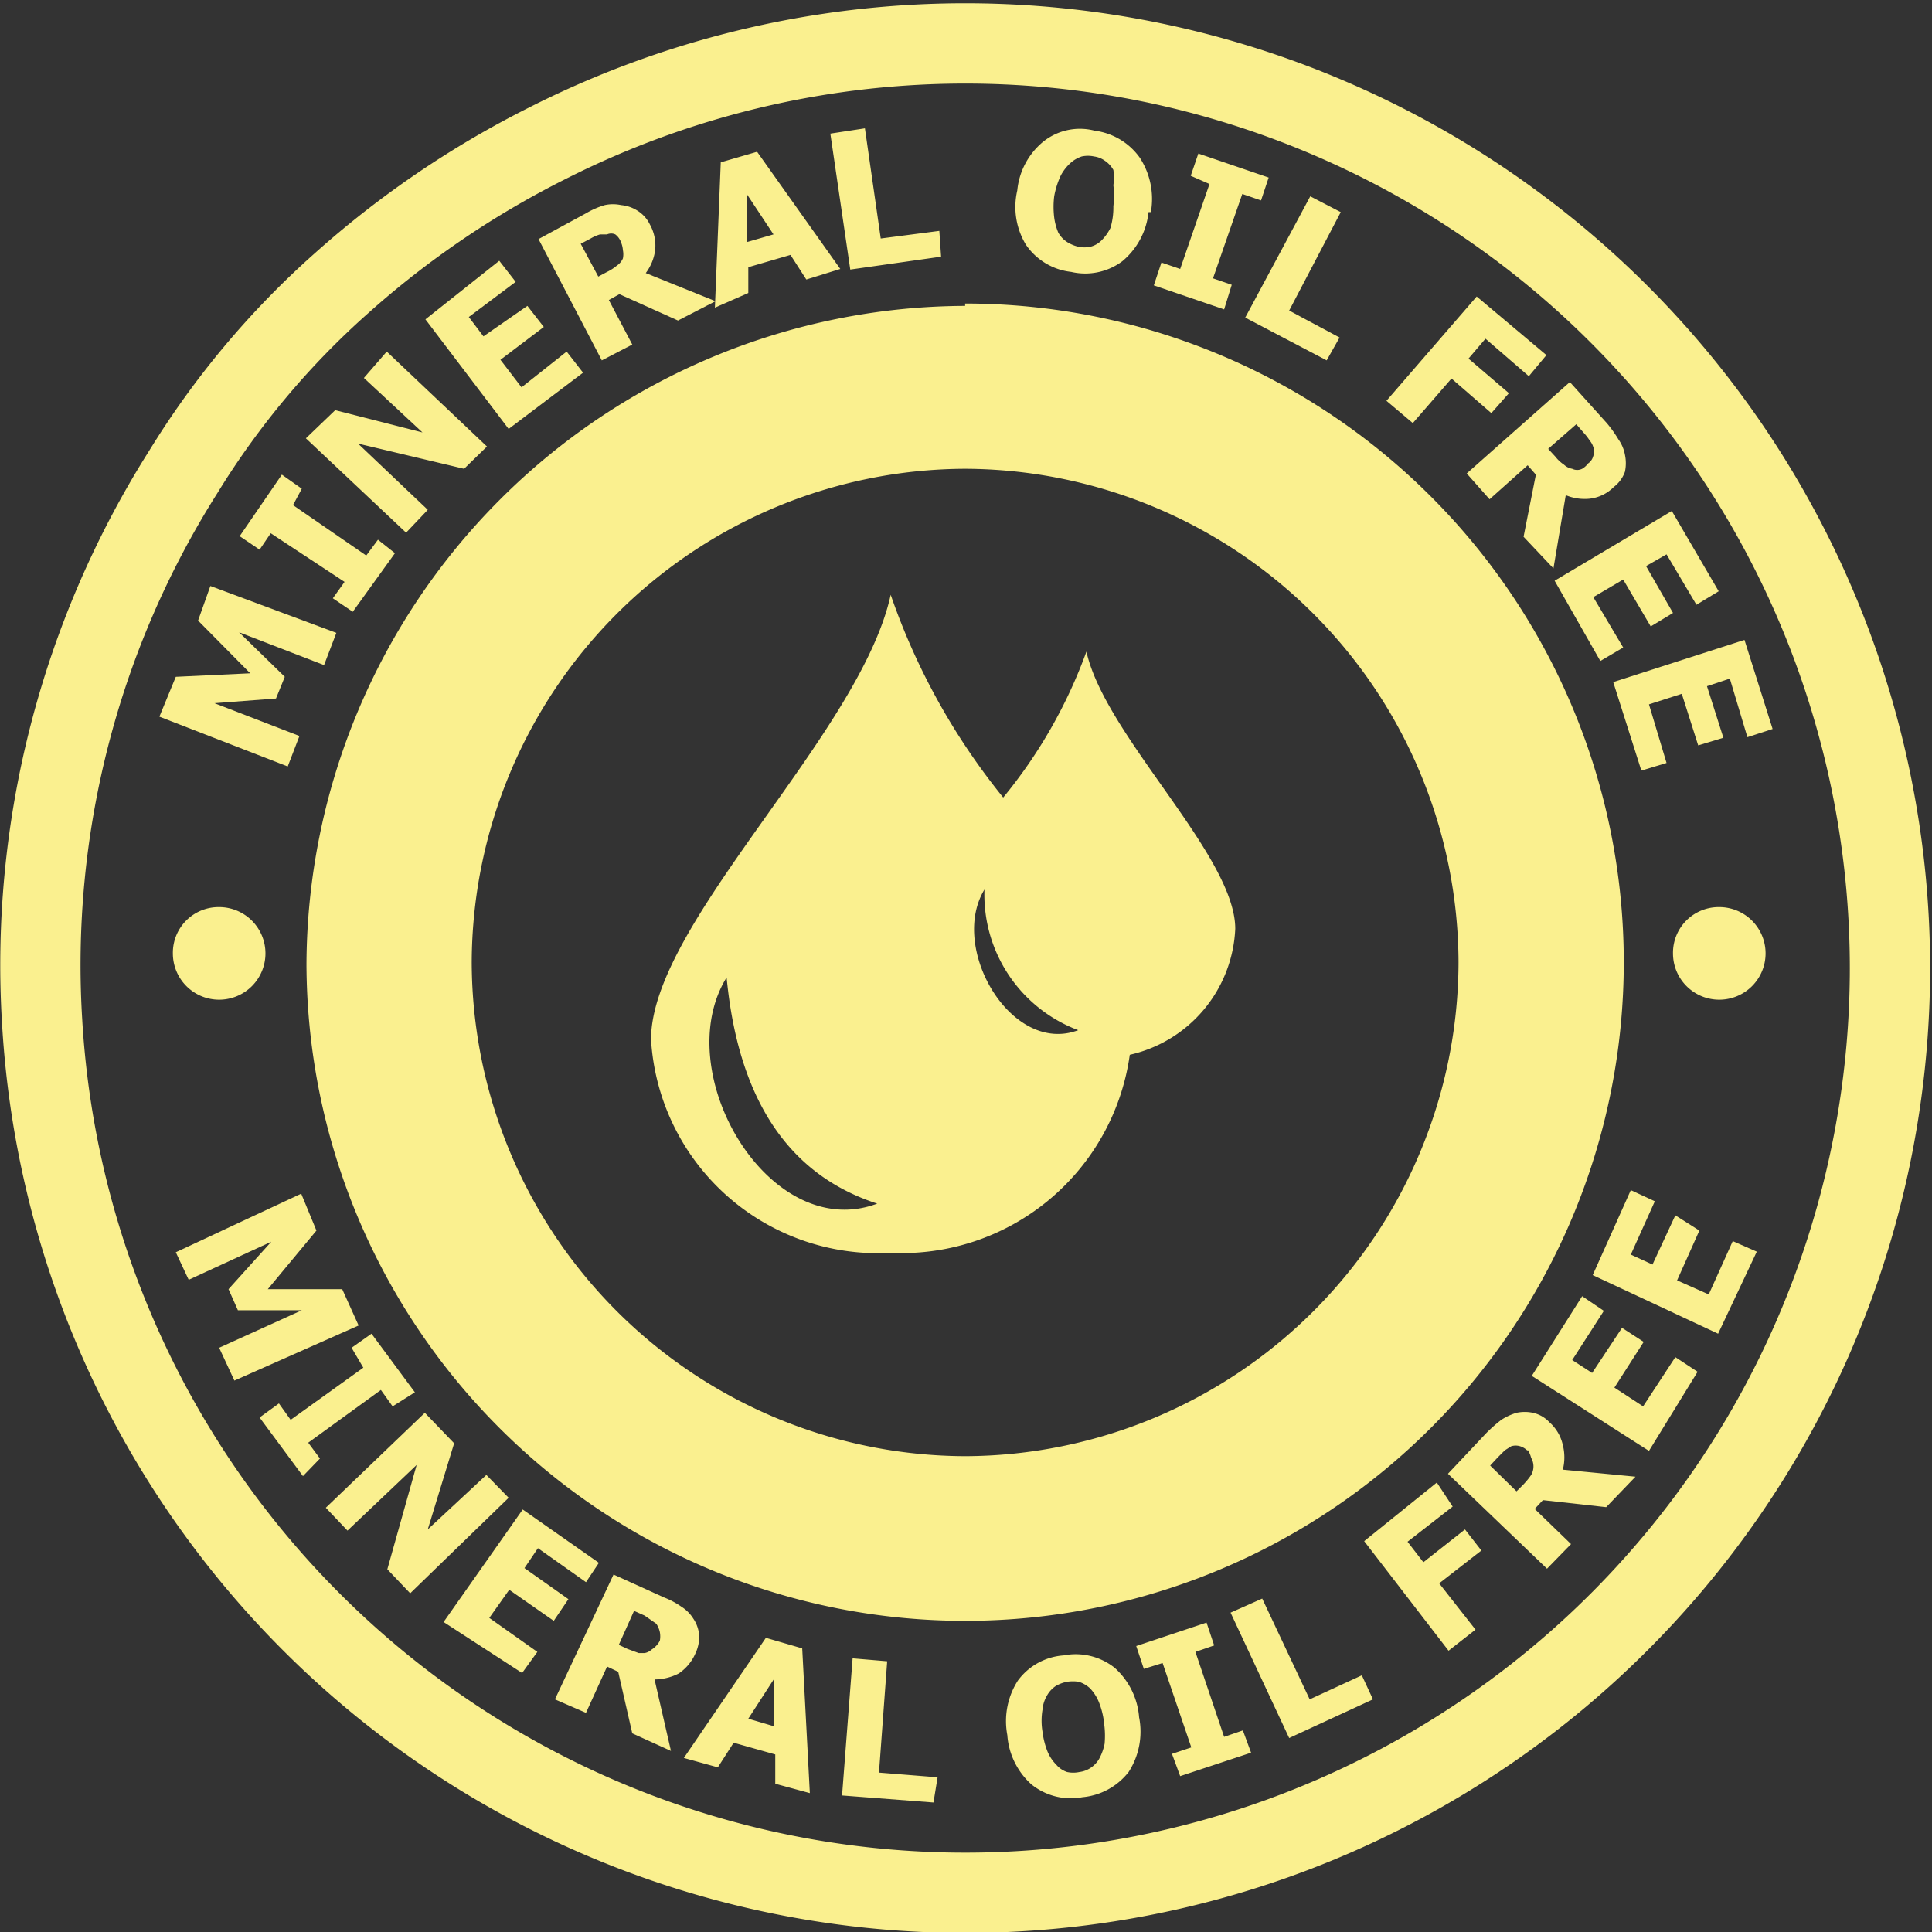 <svg xmlns="http://www.w3.org/2000/svg" viewBox="0 0 32.97 32.97"><rect x="0" y="0" width="32.97" height="32.97" fill="#333333" stroke="none"/><defs><style>.cls-1,.cls-2{fill:#faf08f;}.cls-1{fill-rule:evenodd;}.cls-3{fill:none;stroke:#faf08f;stroke-miterlimit:22.93;stroke-width:1.37px;}</style></defs><g id="Слой_2" data-name="Слой 2"><g id="Слой_1-2" data-name="Слой 1"><path class="cls-1" d="M16.47,8h0a8.45,8.45,0,0,1,8.42,8.42h0a8.45,8.45,0,0,1-8.42,8.43h0a8.45,8.45,0,0,1-8.42-8.43h0A8.45,8.45,0,0,1,16.47,8m0-2.82h0A11.24,11.24,0,1,1,5.23,16.46,11.28,11.28,0,0,1,16.47,5.22Z"/><path class="cls-1" d="M16.8,15.18c-.61,1,.46,2.83,1.6,2.4a2.47,2.47,0,0,1-1.6-2.4m-4.4,1.5c-1,1.62.73,4.55,2.57,3.86C13.46,20.05,12.6,18.77,12.4,16.68Zm2.8-6.53a11.38,11.38,0,0,0,1.92,3.46,8.46,8.46,0,0,0,1.42-2.49c.32,1.44,2.54,3.48,2.54,4.73A2.31,2.31,0,0,1,19.28,18a3.93,3.93,0,0,1-4.08,3.38,3.88,3.88,0,0,1-4.09-3.64C11.11,15.75,14.68,12.53,15.2,10.15Z"/><path class="cls-2" d="M27.53,11.64l2.24-.72.48,1.52-.43.14-.3-1-.39.13.28.88-.43.13-.28-.88-.56.18.3,1-.43.13Zm-1-1.73,2-1.19.8,1.37-.38.23-.51-.86-.35.2.46.8-.38.23-.47-.8-.51.3.51.86-.39.23Zm.57-2a.22.22,0,0,0,.09-.13.19.19,0,0,0,0-.15.3.3,0,0,0-.06-.11.91.91,0,0,0-.1-.13l-.13-.15-.48.42.12.13a.64.64,0,0,0,.15.14.27.27,0,0,0,.14.07A.19.19,0,0,0,27,8,.34.34,0,0,0,27.1,7.91ZM26.51,9.7,26,9.16l.21-1.06-.14-.16-.65.58-.39-.44,1.76-1.56.63.7a2.12,2.12,0,0,1,.2.28.66.66,0,0,1,.11.26.7.7,0,0,1,0,.29.56.56,0,0,1-.19.26.69.69,0,0,1-.41.2.84.84,0,0,1-.41-.06Zm-.42-3.28-.74-.64-.29.34.69.59-.3.34-.68-.59-.66.76-.45-.38L25.2,5.06l1.19,1Zm-3.45-.27-1.39-.73,1.11-2.07.52.27L22,5.3l.86.46Zm-1.75-.87-1.2-.41.13-.39.32.11.5-1.45L20.32,3l.13-.38,1.2.41-.13.39-.32-.11-.5,1.44.32.11ZM19,3.52a1.56,1.56,0,0,0,0-.36A.88.88,0,0,0,19,2.9a.46.46,0,0,0-.15-.16.4.4,0,0,0-.18-.07.5.5,0,0,0-.21,0,.54.54,0,0,0-.19.11A.77.77,0,0,0,18.1,3a1.44,1.44,0,0,0-.11.35,1.49,1.49,0,0,0,0,.36,1,1,0,0,0,.07.26.46.46,0,0,0,.15.16.64.64,0,0,0,.19.08.5.5,0,0,0,.21,0,.41.41,0,0,0,.19-.11.8.8,0,0,0,.15-.21A1.23,1.23,0,0,0,19,3.52Zm.6.1a1.26,1.26,0,0,1-.45.84,1.06,1.06,0,0,1-.87.18,1.08,1.08,0,0,1-.77-.46,1.24,1.24,0,0,1-.15-.93,1.23,1.23,0,0,1,.44-.83,1,1,0,0,1,.88-.19,1.12,1.12,0,0,1,.77.46A1.29,1.29,0,0,1,19.64,3.62Zm-3.54.76-1.55.22-.34-2.32.59-.09.27,1.88,1-.13ZM13.2,4l-.45-.68v.81Zm-1,1.25.1-2.48.62-.18,1.42,2-.58.18-.27-.42-.72.21V5ZM10.6,4.14A.29.29,0,0,0,10.5,4a.17.17,0,0,0-.14,0l-.12,0a.71.71,0,0,0-.16.07l-.17.09.3.56.15-.08a.83.83,0,0,0,.17-.11.28.28,0,0,0,.1-.12.35.35,0,0,0,0-.14A.42.42,0,0,0,10.6,4.14Zm1.61,1-.64.33-1-.45-.18.1.4.76-.52.27L9.19,4.08,10,3.64a1.42,1.42,0,0,1,.32-.14.66.66,0,0,1,.28,0,.62.62,0,0,1,.27.09.57.57,0,0,1,.22.24.74.74,0,0,1,.09.44.83.83,0,0,1-.16.39ZM8.68,7.32,7.26,5.45l1.26-1,.28.36-.8.6.25.33L9,5.22l.28.36-.74.56.36.47L9.67,6l.28.36Zm-.37.3L7.92,8,6.11,7.57,7.3,8.7l-.37.39L5.22,7.48,5.72,7l1.49.38-1-.93L6.6,6ZM6.74,9.44l-.72,1-.34-.23.2-.28L4.62,9.1l-.19.28-.34-.23L4.81,8.1l.34.24L5,8.62l1.25.86.2-.27Zm-1,1.36-.21.55-1.45-.56.78.76-.15.37L3.66,12l1.45.56-.2.52-2.19-.85L3,11.55l1.27-.06-.89-.9L3.59,10Z"/><path class="cls-2" d="M29.32,22.76l-2.14-1,.65-1.45.41.19-.41.91.37.17.39-.84L29,21l-.38.85.54.24.41-.91.41.18Zm-1.18,2-2-1.28L27,22.12l.37.25-.54.84.34.22.51-.77.37.24-.5.78.49.32.55-.84.38.25Zm-2.07,0a.31.31,0,0,0-.13-.08.26.26,0,0,0-.15,0l-.11.07-.12.12-.13.14.45.44.12-.12a1.31,1.31,0,0,0,.13-.16.29.29,0,0,0,0-.29A.5.5,0,0,0,26.07,24.74Zm1.84.44-.5.52-1.08-.12-.14.15.62.6-.41.42-1.69-1.62.65-.69a2.53,2.53,0,0,1,.26-.23,1,1,0,0,1,.26-.12.66.66,0,0,1,.28,0,.54.54,0,0,1,.28.16.73.73,0,0,1,.23.39.86.86,0,0,1,0,.42Zm-3.12.51-.77.6.27.35.71-.56.28.36-.72.56.62.79-.46.36L23.28,26.3l1.24-1ZM23.43,29,22,29.66l-1-2.14.54-.24L22.35,29l.89-.41Zm-2.08.91-1.21.4L20,29.93l.33-.11-.49-1.44-.32.1-.13-.39,1.2-.4.13.39-.32.11.49,1.45.32-.11Zm-2.51-.52a1.36,1.36,0,0,0-.09-.35.76.76,0,0,0-.15-.23.52.52,0,0,0-.19-.11.65.65,0,0,0-.2,0,.62.62,0,0,0-.19.07.47.47,0,0,0-.15.16.57.57,0,0,0-.08.25,1.14,1.14,0,0,0,0,.37,1.36,1.36,0,0,0,.09.35.71.71,0,0,0,.15.22.41.41,0,0,0,.18.12.5.5,0,0,0,.21,0,.44.44,0,0,0,.19-.07.46.46,0,0,0,.15-.16.92.92,0,0,0,.09-.25A1.49,1.49,0,0,0,18.84,29.4Zm.6-.08a1.27,1.27,0,0,1-.18.93,1.13,1.13,0,0,1-.79.43,1.07,1.07,0,0,1-.87-.22,1.25,1.25,0,0,1-.41-.84,1.28,1.28,0,0,1,.18-.93,1.06,1.06,0,0,1,.78-.43,1.07,1.07,0,0,1,.87.21A1.26,1.26,0,0,1,19.44,29.32Zm-3.51,1.45-1.56-.12.18-2.34.59.05L15,30.25l1,.08Zm-2.72-1.3,0-.81-.44.68ZM11.67,30l1.4-2.05.62.18.13,2.47-.59-.16v-.5l-.71-.2-.27.42Zm-.41-2a.4.4,0,0,0,0-.15.42.42,0,0,0-.06-.14l-.1-.07L11,27.57l-.18-.08-.26.58.15.07.19.07H11a.23.23,0,0,0,.12-.06A.39.39,0,0,0,11.26,28Zm.19,1.88-.66-.3-.24-1.05-.19-.09-.36.79L9.47,29l1-2.13.86.39a1.39,1.39,0,0,1,.3.16.64.64,0,0,1,.2.2.6.6,0,0,1,.1.27.65.65,0,0,1-.06.32.79.79,0,0,1-.29.35.92.92,0,0,1-.41.1ZM7.57,27.68l1.35-1.92,1.3.91L10,27l-.82-.58-.23.34.75.53-.25.37-.76-.53-.34.48.82.58-.26.36ZM7,27.19l-.39-.41L7.11,25,5.93,26.12l-.37-.39,1.69-1.62.5.52L7.3,26.1l1-.93.38.39Zm-1.83-2-.74-1,.33-.24.2.28,1.24-.89L6,23l.34-.24.74,1L6.7,24l-.2-.28-1.24.9.2.27ZM4,23.56,3.74,23l1.41-.64-1.09,0L3.9,22l.73-.81-1.41.65L3,21.37l2.14-1L5.4,21,4.57,22H5.84l.28.62Z"/><path class="cls-1" d="M3.74,15.48a.79.79,0,1,1-.79.79.78.78,0,0,1,.79-.79"/><path class="cls-1" d="M29.34,15.48a.79.79,0,1,1-.79.79.78.78,0,0,1,.79-.79"/><path class="cls-3" d="M.72,17.45a15.78,15.78,0,1,0,8.61-15A16.07,16.07,0,0,0,5.82,4.84,14.31,14.31,0,0,0,3.13,8.05,15.74,15.74,0,0,0,.72,17.45Z"/></g></g></svg>